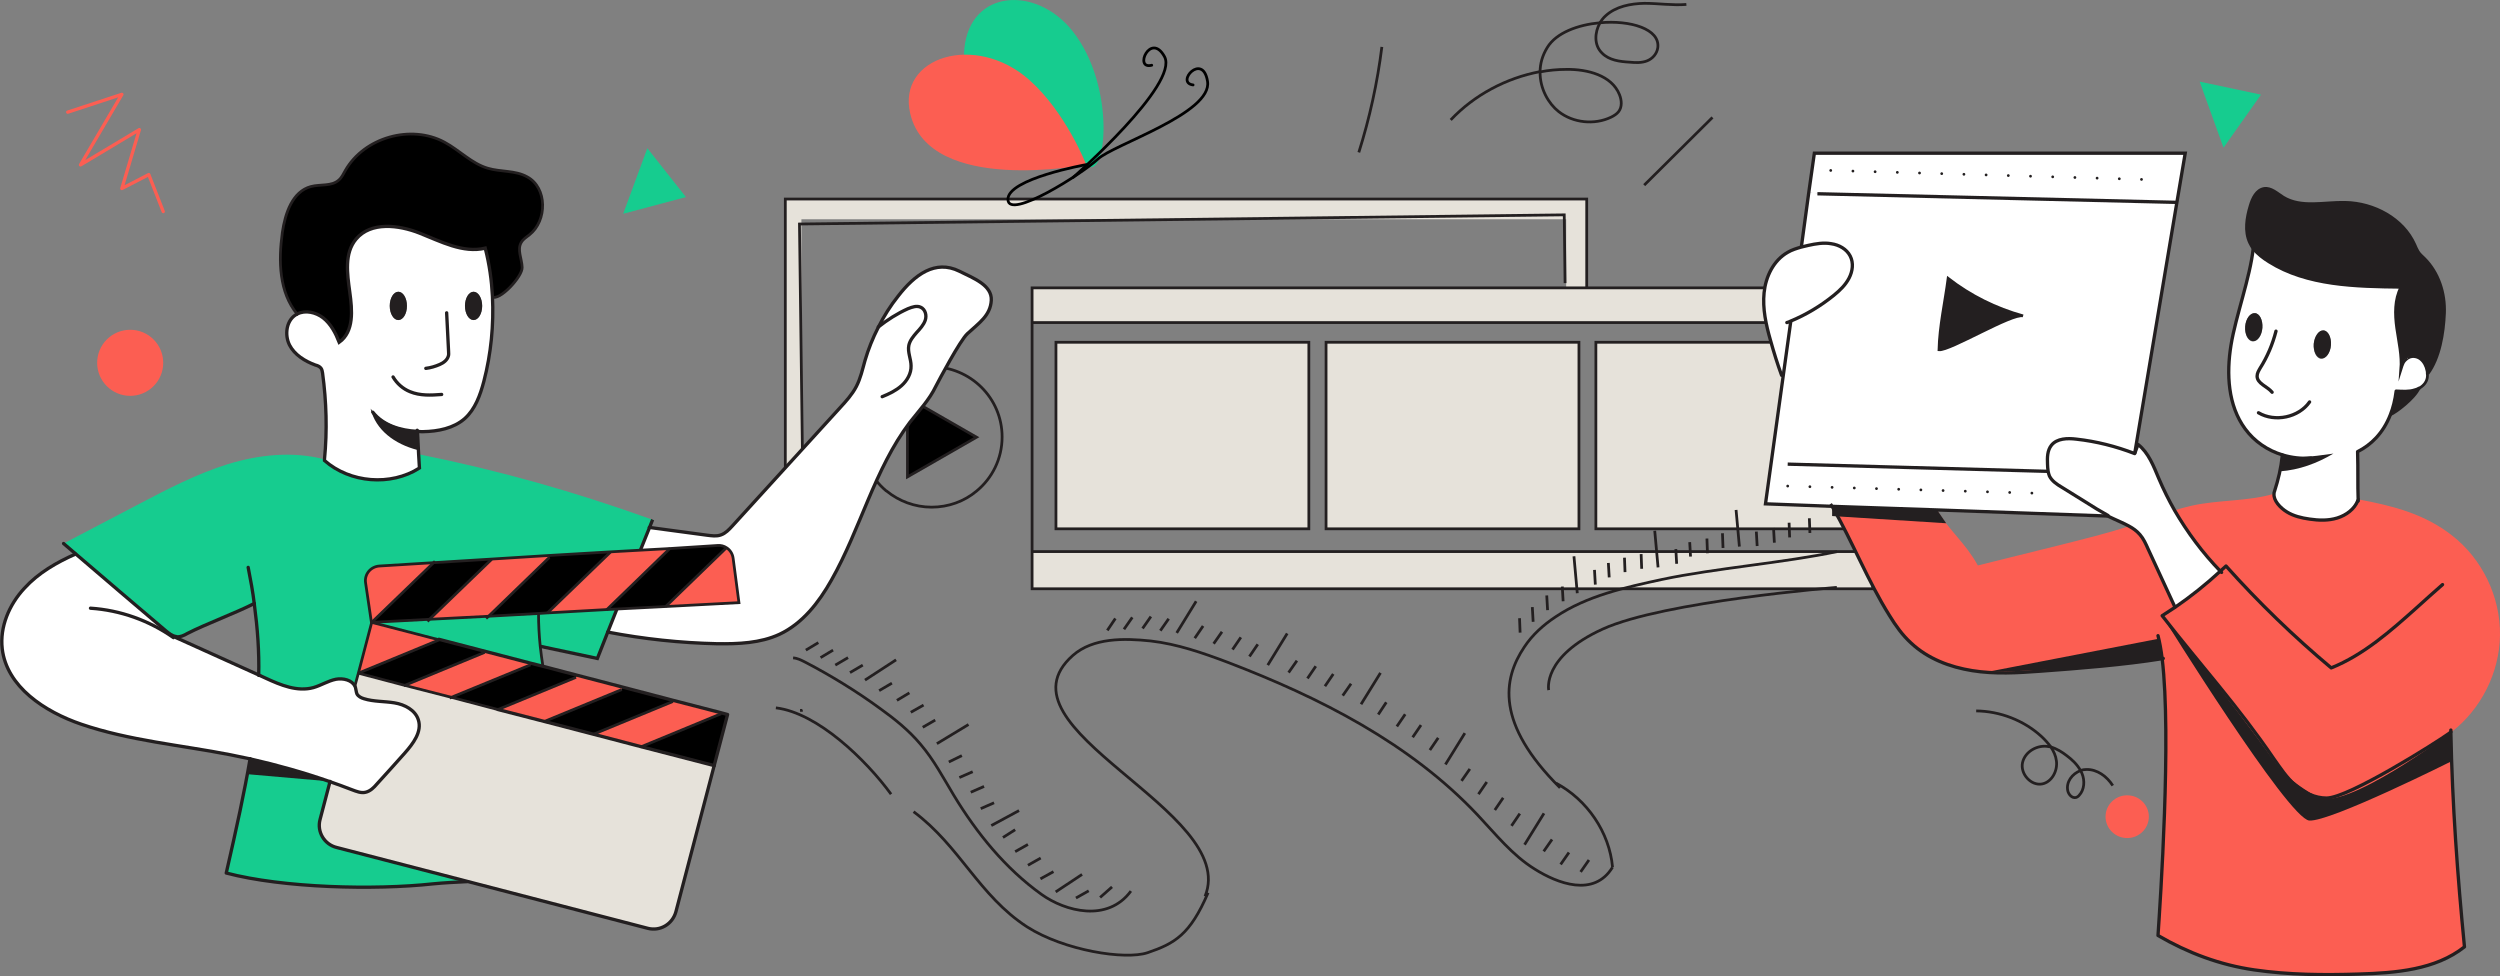 <?xml version="1.0" encoding="utf-8"?>
<!-- Generator: Adobe Illustrator 27.5.0, SVG Export Plug-In . SVG Version: 6.00 Build 0)  -->
<svg version="1.1" id="Layer_1" xmlns="http://www.w3.org/2000/svg" xmlns:xlink="http://www.w3.org/1999/xlink" x="0px" y="0px"
	 viewBox="0 0 900.6 351.6" style="enable-background:new 0 0 900.6 351.6;" xml:space="preserve">
<rect x="0" y="0" width="900.6" height="351.6" fill="#808080" stroke="none"/>
<style type="text/css">
	.st0{fill:#E6E2DA;}
	.st1{fill:none;stroke:#231F20;stroke-miterlimit:10;}
	.st2{fill:none;stroke:#231F20;stroke-miterlimit:10;stroke-dasharray:0,8;}
	.st3{fill:#231F20;}
	.st4{fill:#FFFFFF;}
	.st5{fill:#FC5E52;}
	.st6{fill:none;stroke:#231F20;stroke-width:1.2;stroke-linecap:round;stroke-linejoin:round;}
	.st7{fill:none;stroke:#231F20;stroke-width:1.2;stroke-miterlimit:10;}
	.st8{fill:none;stroke:#231F20;stroke-linecap:round;stroke-miterlimit:10;stroke-dasharray:0,8;}
	.st9{fill:#16CC8F;}
	.st10{fill:none;stroke:#231F20;stroke-width:1.2;stroke-linecap:round;stroke-miterlimit:10;}
	.st11{fill:none;stroke:#FC5E52;stroke-width:1.2;stroke-linecap:round;stroke-linejoin:round;}
	.st12{fill:none;stroke:#000000;stroke-linecap:round;stroke-linejoin:round;}
</style>
<g>
	<g id="Layer_2_00000003073021059723672940000007634959399903630987_">
		<g id="Layer_1-2">
			<g>
				<polygon class="st0" points="571.6,212.1 564.2,212.1 371.8,212.1 371.8,198.7 674.7,198.7 674.7,212.1 				"/>
				<polygon class="st0" points="674.7,103.7 674.7,116.2 371.8,116.2 371.8,103.7 564.2,103.7 571.6,103.7 				"/>
				<rect x="574.9" y="123.3" class="st0" width="91.1" height="67.2"/>
				<path class="st0" d="M571.6,103.7L571.6,103.7h-7.4l0,0V79H288.7v116.2c-2.2,1.8-4.1,3.8-5.8,6V71.7h288.7V103.7L571.6,103.7z"
					/>
				<rect x="477.7" y="123.3" class="st0" width="91.1" height="67.2"/>
				<rect x="380.4" y="123.3" class="st0" width="91.1" height="67.2"/>
				<polyline class="st1" points="282.9,201.3 282.9,71.7 571.6,71.7 571.6,103.7 				"/>
				<polyline class="st1" points="288.7,255.7 288.7,255.7 288.7,255.9 289,255.9 				"/>
				<polyline class="st1" points="289.5,196.9 288,80.7 563.5,77.4 563.8,102 				"/>
				<polygon class="st1" points="674.7,198.7 674.7,212.1 571.6,212.1 564.2,212.1 371.8,212.1 371.8,198.7 371.8,116.2 
					371.8,103.7 564.2,103.7 571.6,103.7 674.7,103.7 674.7,116.2 				"/>
				<line class="st2" x1="383.7" y1="110.4" x2="662.7" y2="110.4"/>
				<line class="st2" x1="383.7" y1="204.8" x2="662.7" y2="204.8"/>
				<line class="st1" x1="371.8" y1="116.2" x2="674.7" y2="116.2"/>
				<line class="st1" x1="371.8" y1="198.7" x2="674.7" y2="198.7"/>
				<rect x="380.4" y="123.3" class="st1" width="91.1" height="67.2"/>
				<rect x="477.7" y="123.3" class="st1" width="91.1" height="67.2"/>
				<rect x="574.9" y="123.3" class="st1" width="91.1" height="67.2"/>
				<g>
					<polygon points="351.8,157.5 326.9,171.8 326.9,143.2 					"/>
					<path class="st1" d="M319.1,138.1c4.4-3.7,10.2-6,16.4-6c14.1,0,25.5,11.3,25.5,25.3c0,7.9-3.6,14.9-9.2,19.5l0,0
						c-4.4,3.7-10.1,5.8-16.2,5.8s-11.8-2.2-16.2-5.8l0,0c0,0-0.1-0.1-0.2-0.1c-1.4-1.2-2.6-2.4-3.7-3.9l0,0
						c-3.3-4.3-5.3-9.7-5.3-15.5s2-11.2,5.3-15.5C316.4,140.6,317.7,139.3,319.1,138.1L319.1,138.1z"/>
					<polygon class="st1" points="351.8,157.5 326.9,143.2 326.9,171.8 					"/>
				</g>
				<path class="st1" d="M576.4,8.2c0.5-0.9,1.2-1.8,2-2.5c3.7-3.4,9-4.4,14-4.5c5,0,10.1,0.8,15.1,0.4"/>
				<path class="st1" d="M576.4,8.2c10.8-1,21.7,2.2,20.8,9c-0.3,2.1-1.8,3.9-3.8,4.7s-4.2,0.7-6.3,0.5c-3.6-0.2-7.5-0.7-10-3.3
					C574.2,16.3,574.4,11.7,576.4,8.2z"/>
				<path class="st1" d="M554.8,25.9c0-2.9,0.8-5.9,2.6-8.8c3.2-5.3,11.1-8.2,19-8.9"/>
				<path class="st1" d="M554.8,25.9c3.1-0.6,6.3-0.9,9.5-0.9c7.5-0.1,16.3,2.1,19.1,9.1c0.8,2,1,4.4-0.3,6.1
					c-0.7,0.9-1.7,1.5-2.7,2c-6,2.9-13.7,2.1-18.9-2C557.9,37.4,554.7,32,554.8,25.9L554.8,25.9z"/>
				<path class="st1" d="M522.6,43.2c8.5-9,20-15.1,32.2-17.4"/>
				<path class="st1" d="M489.5,54.9c3.9-12.4,6.7-25.1,8.3-38"/>
				<path class="st1" d="M592.3,66.7c8.2-8.1,16.4-16.3,24.6-24.4"/>
				<g>
					<path class="st1" d="M749.5,277.6c0.7-0.3,1.4-0.4,2.1-0.4c3.9-0.1,7.4,2.5,9.5,5.8"/>
					<path class="st1" d="M749.5,277.6c0.2,0.3,0.3,0.6,0.5,1c1.1,2.6,0.9,5.9-1,7.9c-0.3,0.4-0.8,0.7-1.2,0.8
						c-1.4,0.3-2.6-1.1-2.9-2.4C744.2,281.7,746.5,278.7,749.5,277.6L749.5,277.6z"/>
					<path class="st1" d="M738.8,269.1c2.1,0.6,4,1.8,5.7,3.1c2,1.5,3.8,3.2,5,5.4"/>
					<path class="st1" d="M738.8,269.1c1,1.5,1.8,3.2,2,5c0.5,3.5-1.6,7.6-5.1,8.3c-4,0.8-8-3.6-7.1-7.7c0.9-4,5.5-6.6,9.6-5.7
						C738.4,269,738.6,269,738.8,269.1L738.8,269.1z"/>
					<path class="st1" d="M711.9,256.1c8.6,0.1,17.1,3.4,23.4,9.1c1.3,1.2,2.5,2.5,3.5,3.9"/>
				</g>
				<g>
					<g>
						<g>
							<path class="st3" d="M869.9,140.5c0.5-0.2,1-0.4,1.5-0.6c-1.6,3.6-8.3,8.7-10.3,9.5c1-2.5,1.7-5.3,2.1-8.5
								C865.4,141,867.7,141.2,869.9,140.5L869.9,140.5z"/>
							<polygon class="st4" points="787.2,55.2 784.2,72.9 654.7,69.8 651.6,69.3 653.6,55.2 							"/>
							<path class="st5" d="M799.8,205.8c-6.4-6.6-11.9-14-16.5-21.9c2-0.7,4.1-1.2,6.1-1.7c9.8-2.2,20.1-1.5,29.7-4.3
								c-0.3,2.5,2.3,5.2,4.6,6.6c2.4,1.5,5.3,2.2,8.2,2.6c3.3,0.5,6.8,0.6,10-0.4c3.2-1,6.2-3.2,7.4-6.3h0.3c0-0.2,0-0.4,0-0.5
								c12.4,2.3,23.7,5.2,33.6,12.9c11,8.5,17.6,22.2,17.4,36.1c-0.2,13.5-6.9,26.7-17.6,34.9c-0.3,0.2-0.5,0.4-0.8,0.6
								c-4,2.9-36,23.2-44,23.2c-4.1,0-8.1-1.9-11.2-4.6c-3.1-2.7-5.4-6.2-7.8-9.6c-13-19.1-26-33.2-40.2-51.5c1.6-1,3.1-2,4.6-3
								C789.3,214.9,794.8,210.5,799.8,205.8L799.8,205.8z"/>
							<path class="st5" d="M778.8,237.3c-13.8,2.2-30.1,3.5-43.9,4.5c-8.1,0.6-16.4,1-24.4-0.2c-8.1-1.3-16-4.3-22-9.9
								c-3.1-2.9-5.6-6.4-7.8-9.9c-7.9-12.6-13.3-26.5-20.7-39.4l37.8,1.4c4.7,7.7,10.3,11.9,14.7,19.9c9.9-2.5,19.9-4.9,29.8-7.4
								c8.3-2.1,16.5-4.1,24.6-6.7c1.5,0.8,2.9,1.8,4,3.1c1.3,1.5,2.1,3.3,2.9,5.1c3.5,7.5,6.2,13.5,9.7,21c-1.5,1-3.1,2-4.6,3
								c14.2,18.2,27.2,32.4,40.2,51.5c2.3,3.4,4.7,6.9,7.8,9.6s7.1,4.6,11.2,4.6c8,0,40-20.3,44-23.2c0.3-0.2,0.5-0.4,0.8-0.6
								c0.5,25.6,2.3,51.7,4.9,77.2c-10.5,8.3-24.8,9.5-38.2,9.8c-12.5,0.3-25.1,0.3-37.5-1.5c-12.4-1.8-23.9-6-34.7-12.4
								C778.1,324.9,782.2,265.4,778.8,237.3L778.8,237.3z"/>
							<path class="st3" d="M873.3,92.9c5.1,5.1,7.5,12.5,7.2,19.7s-1.7,16.1-6,21.9h0c0-0.3-0.1-0.6-0.1-1
								c-0.4-1.6-1.1-3.2-2.4-4.2s-3.3-1.2-4.6-0.2c-1.6,1.1-1.8,2.1-2.4,4c0.4-5-0.8-10-1.5-14.9c-0.7-5-0.8-10.3,1.5-14.7
								c-16.3-0.2-33.8-0.5-47.5-9.1c-2.1-1.3-4.1-2.8-5.6-4.7l0,0c-0.6-0.7-1-1.5-1.4-2.3c-1.9-4.1-1.1-9,0.2-13.3
								c0.8-2.7,2.2-5.7,5-6.2c2.5-0.4,4.7,1.7,6.9,3.1c6.5,4,14.8,1.7,22.4,1.9c10.3,0.2,20.8,5.8,25,15.2c0.4,0.9,0.7,1.7,1.2,2.5
								C871.6,91.4,872.5,92.1,873.3,92.9L873.3,92.9z"/>
							<path class="st4" d="M819.2,177.8c0-0.2,0.1-0.4,0.1-0.6c1.5-4.7,2.4-8.4,2.9-13.3l0,0c-5.3-1.7-10.2-4.9-13.5-9.4
								c-6.2-8.5-6.7-19.9-5.1-30.2c1.6-10.4,6.9-24.3,8-34.8c1.5,1.9,3.5,3.5,5.6,4.7c13.8,8.6,31.3,8.9,47.5,9.1
								c-2.3,4.5-2.2,9.8-1.5,14.7c0.7,5,1.9,9.9,1.5,14.9c0.6-1.8,0.8-2.9,2.4-4c1.3-1,3.3-0.8,4.6,0.2c1.3,1,2.1,2.6,2.4,4.2
								c0.1,0.3,0.1,0.6,0.1,1c0.1,0.5,0.1,1.1,0,1.6c-0.3,1.7-1.5,3-3,3.8l0,0c-0.5,0.3-1,0.5-1.5,0.6c-2.1,0.7-4.4,0.5-6.7,0.4
								c-0.4,3.2-1.1,6-2.1,8.5c-2.6,6.7-7,10.9-11.8,13.3c0.2,7.1,0,11.8,0.2,17.1c0,0.2,0,0.4,0,0.5h-0.3
								c-1.2,3.1-4.2,5.3-7.4,6.3c-3.2,1-6.6,0.8-10,0.4c-2.9-0.4-5.7-1.1-8.2-2.6C821.5,183,818.9,180.3,819.2,177.8L819.2,177.8z
								 M839.7,124.4c0.2-2.8-1-5.2-2.7-5.3c-1.7-0.1-3.3,2.1-3.5,4.9c-0.2,2.8,1,5.2,2.7,5.3C837.9,129.3,839.5,127.1,839.7,124.4z
								 M815,118.1c0.2-2.8-1-5.2-2.7-5.3c-1.7-0.1-3.3,2.1-3.5,4.9c-0.2,2.8,1,5.2,2.7,5.3C813.2,123.1,814.8,120.9,815,118.1z"/>
							<path class="st3" d="M837,119c1.7,0.1,2.9,2.5,2.7,5.3c-0.2,2.8-1.8,5-3.5,4.8c-1.7-0.1-2.9-2.5-2.7-5.3
								C833.8,121.1,835.3,118.9,837,119z"/>
							<path class="st3" d="M812.3,112.8c1.7,0.1,2.9,2.5,2.7,5.3c-0.2,2.8-1.8,5-3.5,4.8s-2.9-2.5-2.7-5.3
								C809,114.8,810.6,112.7,812.3,112.8z"/>
							<path class="st4" d="M783.4,183.8c4.6,8,10.1,15.4,16.5,21.9c-5.1,4.7-10.5,9.1-16.3,13c-3.5-7.5-6.2-13.5-9.7-21
								c-0.8-1.8-1.7-3.6-2.9-5.1c-1.1-1.3-2.5-2.3-4-3.1c-1.8-1-3.8-1.8-5.7-2.7c-0.6-0.3-1.3-0.6-1.9-0.9l0,0
								c-2.8-1.4-5.4-3.1-8-4.8c-2.9-1.8-5.8-3.6-8.7-5.4c-1.7-1.1-3.5-2.2-4.4-4c-0.3-0.6-0.4-1.2-0.5-1.8
								c-0.1-0.8-0.2-1.7-0.2-2.5c-0.1-2.4-0.1-4.9,1.4-6.8c2-2.5,5.8-2.6,9-2.2c7.2,0.8,14.3,2.5,21,5.2c0.4-1.1,0.8-2.2,1.2-3.3
								c3.8,3,5.6,7.9,7.5,12.3C779.4,176.3,781.3,180.1,783.4,183.8L783.4,183.8z"/>
							<path class="st4" d="M660,182.4l-24-0.9l6.5-46.2l2.7-19.5c5.6-2.3,10.9-5.5,15.6-9.3c2.2-1.8,4.2-3.7,5.5-6.2s1.6-5.5,0.4-8
								c-1.3-2.5-4-3.9-6.8-4.4c-2.8-0.4-5.6,0.1-8.3,0.6c-0.8,0.2-1.7,0.4-2.5,0.6l2.8-19.8l3.1,0.4l129.5,3.1L769,163.4
								c-6.7-2.6-13.8-4.4-21-5.2c-3.2-0.4-7-0.3-9,2.2c-1.5,1.9-1.5,4.4-1.4,6.8c0,0.8,0.1,1.7,0.2,2.5c0.1,0.6,0.3,1.3,0.5,1.8
								c0.9,1.8,2.7,3,4.4,4c2.9,1.8,5.8,3.6,8.7,5.4c2.6,1.7,5.3,3.3,8,4.8l-61.5-2.2L660,182.4L660,182.4L660,182.4z M698.5,126
								c3.9,0.4,26.4-13.3,30.3-12.2c-9.8-2.7-19-7.3-27-13.5C700.7,108.7,698.7,117.5,698.5,126z"/>
							<path class="st3" d="M728.8,113.8c-3.9-1.1-26.4,12.6-30.3,12.2c0.2-8.5,2.2-17.2,3.3-25.7
								C709.8,106.5,719,111.1,728.8,113.8z"/>
							<path class="st4" d="M645.1,115.8l-2.7,19.5l-0.6-0.1c-1.5-4.1-2.8-8.3-4-12.6c-1.6-5.6-2.9-11.4-2.3-17.2
								c0.6-5.8,3.4-11.6,8.5-14.5c1.5-0.9,3.2-1.4,4.9-1.9c0.8-0.2,1.7-0.4,2.5-0.6c2.7-0.6,5.6-1.1,8.3-0.6
								c2.8,0.4,5.5,1.9,6.8,4.4c1.3,2.5,0.9,5.5-0.4,8c-1.3,2.5-3.3,4.4-5.5,6.2C656,110.3,650.7,113.4,645.1,115.8L645.1,115.8z"
								/>
						</g>
						<g>
							<path class="st6" d="M811.7,89.5c-1.1,10.4-6.3,24.4-8,34.8s-1.1,21.8,5.1,30.2c3.3,4.5,8.1,7.8,13.5,9.4
								c3.3,1,6.8,1.4,10.2,1.1"/>
							<path class="st6" d="M871.4,139.9c-0.5,0.3-1,0.5-1.5,0.6c-2.1,0.7-4.4,0.5-6.7,0.4c-0.4,3.2-1.1,6-2.1,8.5
								c-2.6,6.7-7,10.9-11.8,13.3c0.2,7.1,0,11.8,0.2,17.1c0,0.2,0,0.4,0,0.5c0,0.1,0,0.1,0,0.2"/>
							<path class="st1" d="M867.3,129.1c1.3-1,3.3-0.8,4.6,0.2c1.3,1,2.1,2.6,2.4,4.2c0.1,0.3,0.1,0.6,0.1,1c0.1,0.5,0.1,1.1,0,1.6
								c-0.3,1.7-1.5,3-3,3.8"/>
							<path class="st6" d="M822.2,163.9c-0.5,4.9-1.4,8.6-2.9,13.3c-0.1,0.2-0.1,0.4-0.1,0.6c-0.3,2.5,2.3,5.2,4.6,6.6
								c2.4,1.5,5.3,2.2,8.2,2.6c3.3,0.5,6.8,0.6,10-0.4c3.2-1,6.2-3.2,7.4-6.3"/>
							<path class="st1" d="M867.3,129.1c-1.6,1.1-1.8,2.1-2.4,4c0.4-5-0.8-10-1.5-14.9c-0.7-5-0.8-10.3,1.5-14.7
								c-16.3-0.2-33.8-0.5-47.5-9.1c-2.1-1.3-4.1-2.8-5.6-4.7l0,0c-0.6-0.7-1-1.5-1.4-2.3c-1.9-4.1-1.1-9,0.2-13.3
								c0.8-2.7,2.2-5.7,5-6.2c2.5-0.4,4.7,1.7,6.9,3.1c6.5,4,14.8,1.7,22.4,1.9c10.3,0.2,20.8,5.8,25,15.2c0.4,0.9,0.7,1.7,1.2,2.5
								c0.6,1,1.5,1.7,2.3,2.5c5.1,5.1,7.5,12.5,7.2,19.7c-0.3,7.2-1.7,16.1-6,21.9"/>
							<path class="st6" d="M882.9,263.7c-0.3,0.2-0.5,0.4-0.8,0.6c-4,2.9-36,23.2-44,23.2c-4.1,0-8.1-1.9-11.2-4.6
								c-3.1-2.7-5.4-6.2-7.8-9.6c-13-19.1-26-33.2-40.2-51.5c1.6-1,3.1-2,4.6-3c5.7-3.9,11.2-8.3,16.3-13c0.7-0.6,1.4-1.3,2.1-1.9
								c11.7,13.1,24.4,25.4,37.9,36.7c11.7-4.7,21.4-13.3,30.8-21.7c3.1-2.8,6.2-5.6,9.3-8.3"/>
							<path class="st1" d="M849.5,179.8C849.5,179.8,849.6,179.8,849.5,179.8"/>
							<path class="st6" d="M759.3,185.9c0.6,0.3,1.2,0.6,1.9,0.9c1.9,0.9,3.9,1.7,5.7,2.7c1.5,0.8,2.9,1.8,4,3.1
								c1.3,1.5,2.1,3.3,2.9,5.1c3.5,7.5,6.2,13.5,9.7,21"/>
							<path class="st6" d="M800.3,206.2c-0.1-0.1-0.3-0.3-0.4-0.4c-6.4-6.6-11.9-14-16.5-21.9c-2.1-3.7-4-7.5-5.7-11.5
								c-1.9-4.5-3.7-9.3-7.5-12.3c-0.4,1.1-0.8,2.2-1.2,3.3c-6.7-2.6-13.8-4.4-21-5.2c-3.2-0.4-7-0.3-9,2.2
								c-1.5,1.9-1.5,4.4-1.4,6.8c0,0.8,0.1,1.7,0.2,2.5c0.1,0.6,0.3,1.3,0.5,1.8c0.9,1.8,2.7,3,4.4,4c2.9,1.8,5.8,3.6,8.7,5.4
								c2.6,1.7,5.3,3.3,8,4.8"/>
							<path class="st6" d="M660,182.4c7.4,12.8,12.8,26.8,20.7,39.4c2.2,3.6,4.7,7.1,7.8,9.9c6,5.6,13.9,8.6,22,9.9
								c8.1,1.3,16.3,0.8,24.4,0.2c13.8-1,30.2-2.3,43.9-4.5l0.5-0.1"/>
							<path class="st1" d="M659.5,181.5c0.2,0.3,0.3,0.6,0.5,0.9"/>
							<path class="st6" d="M777.4,229c0.6,2.3,1.1,5.1,1.5,8.3c3.4,28.1-0.7,87.6-1.5,99.7c10.8,6.3,22.3,10.6,34.7,12.4
								c12.4,1.8,25,1.9,37.5,1.5c13.4-0.4,27.7-1.5,38.2-9.8c-2.5-25.5-4.4-51.6-4.9-77.2c0-0.3,0-0.6,0-0.9"/>
							<polyline class="st7" points="769,163.4 784.2,72.9 787.2,55.2 653.6,55.2 651.6,69.3 648.9,89.1 							"/>
							<polyline class="st7" points="645.1,115.8 642.4,135.3 636,181.5 660,182.4 660,182.4 697.8,183.7 759.3,185.9 759.3,185.9 
															"/>
							<line class="st7" x1="654.7" y1="69.8" x2="784.2" y2="72.9"/>
							<line class="st7" x1="644" y1="167.2" x2="737.7" y2="169.8"/>
							<line class="st8" x1="659.5" y1="61.4" x2="777.3" y2="64.8"/>
							<line class="st8" x1="644" y1="175.1" x2="737.7" y2="177.8"/>
							<path class="st6" d="M641.8,135.2c-1.5-4.1-2.8-8.3-4-12.6c-1.6-5.6-2.9-11.4-2.3-17.2c0.6-5.8,3.4-11.6,8.5-14.5
								c1.5-0.9,3.2-1.4,4.9-1.9c0.8-0.2,1.7-0.4,2.5-0.6c2.7-0.6,5.6-1.1,8.3-0.6c2.8,0.4,5.5,1.9,6.8,4.4c1.3,2.5,0.9,5.5-0.4,8
								c-1.3,2.5-3.3,4.4-5.5,6.2c-4.7,3.8-10,7-15.6,9.3c-0.4,0.2-0.8,0.4-1.3,0.5"/>
							<path class="st1" d="M871.4,139.9L871.4,139.9c-1.6,3.6-8.3,8.7-10.3,9.5"/>
							<path class="st1" d="M701.8,100.3c8,6.2,17.2,10.8,27,13.5c-3.9-1.1-26.4,12.6-30.3,12.2
								C698.7,117.5,700.7,108.7,701.8,100.3z"/>
							<path class="st6" d="M819.9,119.3c-1.2,4.7-3.1,9.2-5.7,13.3c-0.5,0.9-1.1,1.8-1.1,2.9c0,2.7,3.7,3.7,5.4,5.8"/>
							<path class="st6" d="M813.6,148.7c5.9,3.5,14.5,1.7,18.4-3.9"/>
						</g>
					</g>
					<path class="st3" d="M778.9,221.8c0,0,45.4,73.2,53,73.8c7.6,0.5,51.3-21.4,51.3-21.4l-0.3-10.4c0,0-38.5,29-48.2,23.3
						c-2.4-1.4-10.7-6.2-14.5-11.6C805.3,254.5,779,221.8,778.9,221.8L778.9,221.8z"/>
					<path class="st3" d="M715.6,242.1l62-12l1.2,7.2C759.8,240.2,737.1,241.6,715.6,242.1L715.6,242.1z"/>
					<path class="st3" d="M821.3,169.8c7-0.5,13.4-2.9,19.3-6.4c-8.5,1.2-14.4,1.9-18.4,0.5L821.3,169.8z"/>
					<polygon class="st3" points="701.1,188.5 660,185.9 660,182.4 697.8,183.7 					"/>
				</g>
				<g>
					<g>
						<g>
							<polygon class="st5" points="259.9,257 259.9,257 259.8,257.1 231,269 213.8,264.5 242.4,252.7 242.5,252.4 							"/>
							<polygon class="st5" points="224.2,247.7 224,248.4 196.1,259.9 179.4,255.6 207.5,244 207.7,243.4 							"/>
							<polygon class="st5" points="191.2,239.1 191.1,239.5 162.6,251.2 145.8,246.9 174.6,235 174.7,234.8 							"/>
							<polygon class="st5" points="158.2,230.5 129.1,242.5 133.9,224.2 							"/>
							<path class="st5" d="M264.2,201.2l2.1,16l-26.5,1.4l22-21.2C263,198.1,264,199.5,264.2,201.2L264.2,201.2z"/>
							<polygon class="st5" points="241.4,197.5 224.4,214 224.4,214 218.5,219.7 197.2,220.8 219.9,198.9 219.9,198.8 230.7,198.2 
															"/>
							<polygon class="st5" points="197.8,200.2 197.9,200.8 176,222 176,222 154.7,223.1 177.1,201.5 							"/>
							<path class="st5" d="M156.1,202.8l-22.2,21.5l-2.1-14.2c-0.5-3.1,1.8-5.9,5-6.1L156.1,202.8L156.1,202.8z"/>
							<polygon points="259.8,257.1 259.9,257 262.1,257.5 257.3,275.8 231,269 							"/>
							<polygon points="242.5,252.4 242.4,252.7 213.8,264.5 196.1,259.9 224,248.4 224.2,247.7 							"/>
							<polygon points="207.7,243.4 207.5,244 179.4,255.6 179.3,255.6 162.6,251.2 191.1,239.5 191.2,239.1 195.5,240.2 							"/>
							<polygon points="174.7,234.8 174.6,235 145.8,246.9 129.1,242.5 158.2,230.5 158.2,230.5 							"/>
							<path d="M258.5,196.5c1.2-0.1,2.3,0.2,3.2,0.8l-22,21.2l-17.6,0.9l-3.7,0.2l5.9-5.6l0,0l17.1-16.5L258.5,196.5L258.5,196.5z"
								/>
							<polygon points="219.9,198.8 219.9,198.9 197.2,220.8 194,221 176,222 197.9,200.8 197.8,200.2 							"/>
							<polygon points="177.1,201.5 154.7,223.1 133.9,224.2 156.1,202.8 							"/>
							<path class="st0" d="M162.6,251.2l16.8,4.4l0,0l16.8,4.4l17.7,4.6L231,269l26.3,6.8l-13.8,52.7c-1.2,4.5-5.7,7.1-10.2,6
								l-65-16.9l-47-12.2c-4.5-1.2-7.2-5.7-6-10.1l3.6-13.7c2.7,0.9,5.3,1.9,7.9,2.9c1.6,0.6,3.3,1.3,4.9,0.9
								c1.7-0.4,2.9-1.7,4.1-3c3.3-3.7,6.6-7.4,10-11.1c3-3.4,6.3-7.7,4.9-12c-1.1-3.5-5-5.5-8.6-6.1c-3.7-0.7-7.5-0.4-11-1.5
								c-1-0.3-2-0.8-2.5-1.7c-0.3-0.6-0.3-1.4-0.5-2.1c-0.1-0.2-0.1-0.4-0.2-0.6l1.2-4.8l16.8,4.4L162.6,251.2L162.6,251.2z"/>
							<path class="st4" d="M107.1,113.2c2.9-1.5,6.7-0.6,9.3,1.4c2.8,2.2,4.5,5.5,5.8,8.8c5.4-3.9,4.7-11.5,3.8-18.1
								c-0.9-6.6-2-14,2.3-19.1c5.3-6.3,15.3-5.1,22.9-2.1c7.6,3,15.6,7.3,23.6,5.4c1.3,5.7,2.1,11.5,2.4,17.3l0,0
								c0.5,10.3-0.5,20.6-3.1,30.6c-1.3,4.9-3.1,10-6.9,13.4c-4,3.5-9.6,4.6-15,4.7c-0.7,0-1.3,0-2-0.1c0.1,2.7,0.3,5.5,0.4,8.2
								l0.3,5c-10.3,6.6-25,5.4-34.2-2.7c0-0.2,0-0.3,0-0.5c1-10.3,0.7-20.7-0.7-31c-0.1-0.6-0.2-1.3-0.6-1.8
								c-0.5-0.6-1.2-0.9-2-1.1c-3.8-1.4-7.5-3.7-9.3-7.2c-1.8-3.6-1.2-8.6,2.1-10.8C106.7,113.4,106.9,113.3,107.1,113.2
								L107.1,113.2z M173.7,110.2c0-2.8-1.4-5.1-3.1-5.1c-1.7,0-3.1,2.3-3.1,5.1c0,2.8,1.4,5.1,3.1,5.1S173.7,113,173.7,110.2z
								 M146.6,110.2c0-2.8-1.4-5.1-3.1-5.1c-1.7,0-3.1,2.3-3.1,5.1c0,2.8,1.4,5.1,3.1,5.1C145.2,115.3,146.6,113,146.6,110.2z"/>
							<path class="st4" d="M316.5,118c2-4,4.4-7.8,7.2-11.3c5.9-7.6,13.3-13.2,22-8.9c5,2.5,11.8,5,11.5,10.5
								c-0.3,5.5-4.5,8.2-8.6,12c-2.7,2.5-10.2,16.7-11.4,19c-2.3,4.8-6,8.7-9.3,12.9C315,169,310,190.5,299.5,209
								c-4.5,8-10.4,15.6-18.7,19.5c-6.9,3.2-14.8,3.5-22.5,3.4c-13.2-0.3-26.4-1.7-39.4-4.2c1.1-2.8,2.2-5.5,3.3-8.3l17.6-0.9
								l26.5-1.4l-2.1-16c-0.2-1.6-1.1-3-2.4-3.8c-0.9-0.6-2-0.9-3.2-0.8l-17.1,1.1l-10.8,0.6c1.1-2.7,2.2-5.5,3.3-8.2
								c6.9,0.9,13.8,1.9,20.8,2.8c1.7,0.2,3.4,0.5,5-0.1c1.7-0.6,2.9-1.9,4.1-3.2c12.9-14.2,25.9-28.4,38.8-42.6
								c2.2-2.4,4.4-4.8,5.9-7.7c1.5-2.9,2.2-6.1,3.1-9.3C313,125.8,314.6,121.8,316.5,118L316.5,118z"/>
							<path class="st4" d="M63.4,229.7c10,4.5,19.9,9,29.9,13.5c0.8,0.4,1.6,0.7,2.4,1.1c5.4,2.5,11.4,5,17.2,3.4
								c2.8-0.8,5.2-2.4,8.1-3c2.6-0.5,5.9,0.3,6.9,2.6c0.1,0.2,0.2,0.4,0.2,0.6c0.2,0.7,0.2,1.4,0.5,2.1c0.5,0.9,1.5,1.4,2.5,1.7
								c3.5,1.1,7.4,0.9,11,1.5c3.7,0.6,7.5,2.6,8.6,6.1c1.4,4.3-1.9,8.6-4.9,12c-3.3,3.7-6.6,7.4-10,11.1c-1.1,1.3-2.4,2.6-4.1,3
								c-1.6,0.4-3.3-0.3-4.9-0.9c-2.6-1-5.3-2-7.9-2.9c-9.4-3.3-19-6-28.7-8.2c-2.4-0.5-4.8-1-7.2-1.5c-17.9-3.5-36.4-5.1-53.7-11
								c-13.2-4.5-26.9-13.5-28.5-27.2c-0.9-7.9,2.5-15.9,8-21.8c5-5.5,11.6-9.3,18.4-12.3c10.9,9.3,21.7,18.6,32.6,27.8
								c1.1,0.9,2.3,1.9,3.7,2.1L63.4,229.7L63.4,229.7z"/>
							<path class="st9" d="M197.2,220.8l21.3-1.2l3.7-0.2c-1.1,2.8-2.2,5.5-3.3,8.3c-1.2,3.1-2.5,6.3-3.7,9.4
								c-6.9-1.5-13.8-2.9-20.7-4.4c-0.4-3.9-0.6-7.8-0.6-11.7L197.2,220.8L197.2,220.8z"/>
							<path class="st9" d="M176,222L176,222l18-1c0,3.9,0.2,7.8,0.6,11.7c0.3,2.5,0.6,5,1,7.5l-4.4-1.1l-16.5-4.3l-16.5-4.3l0,0
								l-24.3-6.3l20.9-1.1L176,222L176,222z"/>
							<path class="st9" d="M121.2,305.4l47,12.2c-4.1,0.2-8.2,0.4-12.2,0.8c-21.1,2.2-54,1.5-74.5-3.9c3.7-16.1,6.6-29.4,8.6-41.2
								c9.7,2.2,19.3,4.9,28.7,8.2l-3.6,13.7C114.1,299.7,116.7,304.2,121.2,305.4L121.2,305.4z"/>
							<path class="st9" d="M91.7,217.4c-6.4,3.3-17.7,7.5-24.1,10.8c-1.2,0.6-2.5,1.2-3.8,1.2c-0.1,0-0.2,0-0.3-0.1
								c-1.4-0.2-2.6-1.2-3.7-2.1C48.8,218,38,208.7,27.1,199.4c-1.4-1.2-2.8-2.4-4.2-3.6c9.1-4.8,18.2-9.5,27.3-14.3
								c10.3-5.4,20.7-10.8,31.9-14.3c11.1-3.4,23.2-4.7,34.5-1.8h0.2c0,0.2,0,0.4,0,0.5c9.2,8.1,23.9,9.3,34.2,2.7l-0.3-5
								c29.7,6,55.8,13.4,84.3,23.6c-0.4,0.9-0.7,1.9-1.1,2.8c-1.1,2.7-2.2,5.5-3.3,8.2l-10.7,0.6l-22.1,1.3l-20.7,1.3l-21,1.3
								l-19.4,1.2c-3.1,0.2-5.4,3-5,6.1l2.1,14.2l-4.8,18.3l-1.2,4.8c-1-2.3-4.3-3.2-6.9-2.6c-2.8,0.6-5.3,2.3-8.1,3
								c-5.8,1.6-11.8-0.9-17.2-3.4c-0.8-0.4-1.6-0.7-2.4-1.1C93.4,234.8,92.9,226.4,91.7,217.4L91.7,217.4z"/>
							<path d="M188.2,96.2c0.2,3.3-8.3,12.4-10.9,10.6l0,0c-0.3-5.8-1.1-11.6-2.4-17.3c-8,2-16-2.3-23.6-5.4
								c-7.6-3-17.7-4.2-22.9,2.1c-4.2,5.1-3.2,12.6-2.3,19.1c0.9,6.6,1.6,14.2-3.8,18.1c-1.3-3.3-3-6.6-5.8-8.8
								c-2.6-2.1-6.4-2.9-9.3-1.4c-6.6-7.9-6.8-19.2-5.4-29.4c1-6.9,3.6-14.8,10.3-16.6c3.4-0.9,7.4,0,10-2.3
								c1.1-0.9,1.7-2.3,2.4-3.5c6.8-11.9,23.6-16.7,35.7-10.2c5.4,2.9,9.8,7.7,15.6,9.4c4.7,1.4,9.9,0.7,14.2,3.1
								c7.3,3.9,7.3,15.8,0.8,20.9c-1,0.8-2.2,1.5-2.9,2.7C186.3,89.8,188.1,93.2,188.2,96.2L188.2,96.2z"/>
							<ellipse class="st3" cx="170.6" cy="110.2" rx="3.1" ry="5.1"/>
							<ellipse class="st3" cx="143.5" cy="110.2" rx="3.1" ry="5.1"/>
						</g>
						<g>
							<path class="st10" d="M177.4,106.8c0.5,10.3-0.5,20.6-3.1,30.6c-1.3,4.9-3.1,10-6.9,13.4c-4,3.5-9.6,4.6-15,4.7
								c-0.7,0-1.3,0-2-0.1c0.1,2.7,0.3,5.5,0.4,8.2l0.3,5c-10.3,6.6-25,5.4-34.2-2.7c0-0.2,0-0.3,0-0.5c1-10.3,0.7-20.7-0.7-31
								c-0.1-0.6-0.2-1.3-0.6-1.8c-0.5-0.6-1.2-0.9-2-1.1c-3.8-1.4-7.5-3.7-9.3-7.2c-1.8-3.6-1.2-8.6,2.1-10.8
								c0.2-0.1,0.5-0.3,0.7-0.4c2.9-1.5,6.7-0.6,9.3,1.4c2.8,2.2,4.5,5.5,5.8,8.8c5.4-3.9,4.7-11.5,3.8-18.1
								c-0.9-6.6-2-14,2.3-19.1c5.3-6.3,15.3-5.1,22.9-2.1c7.6,3,15.6,7.3,23.6,5.4C176.3,95.2,177.1,101,177.4,106.8L177.4,106.8
								L177.4,106.8z"/>
							<path class="st6" d="M134.3,148.5c3.7,4.7,9.9,6.6,16,6.9c0-0.1,0-0.2,0-0.4"/>
							<path class="st1" d="M107.4,113.5c-0.1-0.1-0.2-0.2-0.3-0.3c-6.6-7.9-6.8-19.2-5.4-29.4c1-6.9,3.6-14.8,10.3-16.6
								c3.4-0.9,7.4,0,10-2.3c1.1-0.9,1.7-2.3,2.4-3.5c6.8-11.9,23.6-16.7,35.7-10.2c5.4,2.9,9.8,7.7,15.6,9.4
								c4.7,1.4,9.9,0.7,14.2,3.1c7.3,3.9,7.3,15.8,0.8,20.9c-1,0.8-2.2,1.5-2.9,2.7c-1.6,2.6,0.2,5.9,0.3,9
								c0.2,3.3-8.3,12.4-10.9,10.6"/>
							<path class="st1" d="M177.4,106.8c0,0-0.1-0.1-0.2-0.2"/>
							<path class="st6" d="M22.9,195.8c1.4,1.2,2.8,2.4,4.2,3.6c10.9,9.3,21.7,18.6,32.6,27.8c1.1,0.9,2.3,1.9,3.7,2.1
								c0.1,0,0.2,0,0.3,0.1c1.3,0.1,2.6-0.5,3.8-1.2c6.4-3.3,17.7-7.5,24.1-10.8"/>
							<path class="st7" d="M235.1,187.2c-0.4,0.9-0.7,1.9-1.1,2.8c-1.1,2.7-2.2,5.5-3.3,8.2"/>
							<path class="st7" d="M194.5,232.8c6.9,1.5,13.8,2.9,20.7,4.4c1.2-3.1,2.5-6.3,3.7-9.4c1.1-2.8,2.2-5.5,3.3-8.3"/>
							<path class="st1" d="M194,221c0,3.9,0.2,7.8,0.6,11.7c0.3,2.5,0.6,5,1,7.5"/>
							<path class="st6" d="M89.4,204.4c0.9,4.6,1.7,8.9,2.2,13.1c1.2,9,1.8,17.3,1.6,25.8"/>
							<path class="st6" d="M90.1,273.3c-2,11.8-4.9,25.1-8.6,41.2c20.5,5.4,53.4,6.2,74.5,3.9c4-0.4,8.1-0.6,12.2-0.8"/>
							<path class="st6" d="M63.4,229.7c10,4.5,19.9,9,29.9,13.5c0.8,0.4,1.6,0.7,2.4,1.1c5.4,2.5,11.4,5,17.2,3.4
								c2.8-0.8,5.2-2.4,8.1-3c2.6-0.5,5.9,0.3,6.9,2.6c0.1,0.2,0.2,0.4,0.2,0.6c0.2,0.7,0.2,1.4,0.5,2.1c0.5,0.9,1.5,1.4,2.5,1.7
								c3.5,1.1,7.4,0.9,11,1.5c3.7,0.6,7.5,2.6,8.6,6.1c1.4,4.3-1.9,8.6-4.9,12c-3.3,3.7-6.6,7.4-10,11.1c-1.1,1.3-2.4,2.6-4.1,3
								c-1.6,0.4-3.3-0.3-4.9-0.9c-2.6-1-5.3-2-7.9-2.9c-9.4-3.3-19-6-28.7-8.2c-2.4-0.5-4.8-1-7.2-1.5c-17.9-3.5-36.4-5.1-53.7-11
								c-13.2-4.5-26.9-13.5-28.5-27.2c-0.9-7.9,2.5-15.9,8-21.8c5-5.5,11.6-9.3,18.4-12.3"/>
							<path class="st10" d="M233.9,190c6.9,0.9,13.8,1.9,20.8,2.8c1.7,0.2,3.4,0.5,5-0.1c1.7-0.6,2.9-1.9,4.1-3.2
								c12.9-14.2,25.9-28.4,38.8-42.6c2.2-2.4,4.4-4.8,5.9-7.7c1.5-2.9,2.2-6.1,3.1-9.3c1.2-4.1,2.8-8.1,4.8-12
								c2-4,4.4-7.8,7.2-11.3c5.9-7.6,13.3-13.2,22-8.9c5,2.5,11.8,5,11.5,10.5c-0.3,5.5-4.5,8.2-8.6,12c-2.7,2.5-10.2,16.7-11.4,19
								c-2.3,4.8-6,8.7-9.3,12.9C315,169,310,190.5,299.5,209c-4.5,8-10.4,15.6-18.7,19.5c-6.9,3.2-14.8,3.5-22.5,3.4
								c-13.2-0.3-26.4-1.7-39.4-4.2"/>
							<path class="st10" d="M317.8,142.9c2.5-1,5-2.2,7-4s3.5-4.4,3.4-7.1c0-2.5-1.3-4.9-0.8-7.4c0.4-1.8,1.6-3.2,2.8-4.6
								c1.2-1.3,2.5-2.7,3.1-4.4s0.1-3.9-1.6-4.7c-1.4-0.7-3.1-0.1-4.6,0.5c-3.8,1.7-7.4,4-10.7,6.6"/>
							<path class="st6" d="M32.6,219.1c10.7,0.7,21.1,4.4,29.9,10.6"/>
							<polyline class="st1" points="158.2,230.5 133.9,224.2 129.1,242.5 127.8,247.3 							"/>
							<path class="st6" d="M118.9,281.5l-3.6,13.7c-1.2,4.4,1.5,9,6,10.1l47,12.2l65,16.9c4.5,1.2,9-1.5,10.2-6l13.8-52.7l4.8-18.3
								l-2.2-0.6l0,0l-17.4-4.5l-18.3-4.8l-16.5-4.3l-12.2-3.2l-4.4-1.1l-16.5-4.3l-16.5-4.3"/>
							<path class="st1" d="M176,222l-21.3,1.1l-20.9,1.1l-2.1-14.2c-0.5-3.1,1.8-5.9,5-6.1l19.4-1.2l21-1.3l20.7-1.3l22.1-1.3
								l10.7-0.6l10.8-0.6l17.1-1.1c1.2-0.1,2.3,0.2,3.2,0.8c1.3,0.8,2.2,2.2,2.4,3.8l2.1,16l-26.5,1.4l-17.6,0.9l-3.7,0.2
								l-21.3,1.2L194,221L176,222"/>
							<polyline class="st6" points="179.4,255.6 196.1,259.9 213.8,264.5 231,269 257.3,275.8 							"/>
							<polyline class="st1" points="129.1,242.5 145.8,246.9 162.6,251.2 179.3,255.6 							"/>
							<polyline class="st1" points="133.9,224.2 156.1,202.8 156.7,202.2 							"/>
							<polyline class="st1" points="154,223.9 154.7,223.1 177.1,201.5 							"/>
							<polyline class="st1" points="175.1,222.8 176,222 176,222 197.9,200.8 							"/>
							<polyline class="st1" points="197.1,220.9 197.2,220.8 219.9,198.9 							"/>
							<polyline class="st1" points="218.5,219.7 224.4,214 224.4,214 241.4,197.5 							"/>
							<line class="st1" x1="239.8" y1="218.5" x2="261.7" y2="197.3"/>
							<polyline class="st1" points="158.2,230.5 158.2,230.5 129.1,242.5 							"/>
							<polyline class="st1" points="145.5,247 145.8,246.9 174.6,235 							"/>
							<polyline class="st1" points="162,251.5 162.6,251.2 191.1,239.5 							"/>
							<polyline class="st1" points="207.5,244 179.4,255.6 179.3,255.6 							"/>
							<line class="st1" x1="224" y1="248.4" x2="196.1" y2="259.9"/>
							<line class="st1" x1="242.4" y1="252.7" x2="213.8" y2="264.5"/>
							<polyline class="st1" points="230.8,269.1 231,269 259.8,257.1 							"/>
							<path class="st6" d="M160.9,112.7c0.2,4.7,0.5,9.4,0.7,14c0,0.5,0.1,1.1-0.1,1.6c-0.4,1.4-1.7,2.4-3.1,3
								c-1.6,0.7-3.3,1.2-5,1.4"/>
							<path class="st6" d="M159.1,142.1c-3.8,0.3-7.8,0.5-11.4-1c-2.5-1-4.7-2.9-6.1-5.3"/>
						</g>
					</g>
					<path class="st3" d="M150.4,162.1c-8.2-2.1-15.1-7.2-16.9-14.9c4.3,5.7,10.8,7.3,16.9,8.2V162.1z"/>
					<polygon class="st3" points="89.2,278.9 118.9,281.5 90.1,273.3 					"/>
				</g>
				<polygon class="st9" points="233.2,53.4 247.1,71 224.5,77 				"/>
				<polygon class="st9" points="792.4,29.4 814.5,34.1 801,53.2 				"/>
				<ellipse class="st5" cx="46.9" cy="130.7" rx="11.9" ry="11.9"/>
				<ellipse class="st5" cx="766.3" cy="294.2" rx="7.8" ry="7.7"/>
				<polyline class="st11" points="24.4,40.4 43.9,34 29,59.4 50.2,46.7 43.9,67.9 53.6,62.9 58.8,76.2 				"/>
				<g>
					<path class="st9" d="M386.3,11.1c-13.1-16.4-36.8-14.9-38.9,6.4c-2.6,26.3,36.7,35.2,43.9,41.9S402.4,31.3,386.3,11.1
						L386.3,11.1z"/>
					<path class="st5" d="M391.3,59.3c0,0-56.5,11.1-63.4-18.4c-4.8-20.4,23.5-29.3,42.9-12.1C384,40.5,391.3,59.3,391.3,59.3
						L391.3,59.3z"/>
					<path class="st12" d="M391.3,59.3c0,0-28.5,5.1-28.2,12.6c0.2,7.5,26.9-9.4,32.4-14.6s41.4-16.5,39.5-28
						c-1.7-10.6-11.7,0.5-5.2,1.3"/>
					<path class="st12" d="M414.9,23.5c-6.6,1.7-0.4-12.2,4.6-3.1c5.4,9.9-32.9,43.5-32.9,43.5"/>
				</g>
				<g>
					<path class="st1" d="M562,283.8c-23.3-23.2-20.6-39.2-12.9-50.7c2.9-4.4,6.9-8,11.3-10.9c11.3-7.6,25.1-10.6,38.5-13.5
						c19-4,44-6,62.9-10"/>
					<path class="st1" d="M560.5,282.1c11.3,6,19.3,17.8,20.4,30.3"/>
					<path class="st1" d="M580.9,312.4L580.9,312.4c-6.7,11-19.9,5.8-28,0.7c-8.1-5-14.1-12.6-20.6-19.5c-24.3-25.8-56.8-42.3-90-55
						c-9-3.4-18.2-6.6-27.8-7.7c-9.6-1-20.7-1.2-28,5.2c-30,26.5,60.2,55.8,47.6,86.8"/>
					<path class="st1" d="M407.4,321c-8.4,11.4-23.7,7.3-32.2,1.2c-13-9.3-23.3-22-31.6-35.7c-3.8-6.3-7.2-12.8-12-18.4
						c-4.2-5-9.3-9.1-14.6-12.9c-8.5-6.2-17.6-11.8-27-16.7c-1.4-0.7-2.7-1.4-4.3-1.5"/>
					<path class="st1" d="M435.2,321.6c-6.5,15.2-12.1,18.3-21.8,21.6c-8.1,2.7-30.1-0.8-43.4-9.3c-17.4-11.3-24.2-29.1-40.9-41.5"
						/>
					<path class="st1" d="M321,286.1c-8.9-12.2-26.4-29.3-41.5-31.1"/>
					<line class="st1" x1="294.8" y1="231.5" x2="290.3" y2="234.2"/>
					<line class="st1" x1="300.1" y1="234.2" x2="295.6" y2="236.9"/>
					<line class="st1" x1="305.5" y1="236.9" x2="300.9" y2="239.6"/>
					<line class="st1" x1="310.8" y1="239.6" x2="306.2" y2="242.3"/>
					<line class="st1" x1="322.8" y1="237.7" x2="311.6" y2="245"/>
					<line class="st1" x1="401.8" y1="222.8" x2="398.9" y2="227.1"/>
					<line class="st1" x1="407.9" y1="222.4" x2="404.9" y2="226.7"/>
					<line class="st1" x1="414.6" y1="222.1" x2="411.6" y2="226.4"/>
					<line class="st1" x1="421" y1="222.9" x2="418" y2="227.2"/>
					<line class="st1" x1="430.9" y1="216.6" x2="423.9" y2="228"/>
					<line class="st1" x1="547.4" y1="222.7" x2="547.6" y2="227.9"/>
					<line class="st1" x1="552" y1="218.7" x2="552.3" y2="224"/>
					<line class="st1" x1="557.2" y1="214.5" x2="557.5" y2="219.8"/>
					<line class="st1" x1="562.8" y1="211.3" x2="563.1" y2="216.6"/>
					<line class="st1" x1="567" y1="200.4" x2="568.2" y2="213.7"/>
					<line class="st1" x1="574.4" y1="205.3" x2="574.7" y2="210.6"/>
					<line class="st1" x1="579.4" y1="202.8" x2="579.7" y2="208"/>
					<line class="st1" x1="585.2" y1="200.9" x2="585.4" y2="206.1"/>
					<line class="st1" x1="591.2" y1="199.6" x2="591.4" y2="204.9"/>
					<line class="st1" x1="596.1" y1="191.2" x2="597.3" y2="204.4"/>
					<line class="st1" x1="603.7" y1="197.8" x2="604" y2="203.1"/>
					<line class="st1" x1="608.7" y1="195.3" x2="609" y2="200.5"/>
					<line class="st1" x1="614.9" y1="194" x2="615.1" y2="199.3"/>
					<line class="st1" x1="620.5" y1="192.1" x2="620.7" y2="197.4"/>
					<line class="st1" x1="632.7" y1="191.5" x2="633" y2="196.7"/>
					<line class="st1" x1="638.9" y1="190.2" x2="639.2" y2="195.5"/>
					<line class="st1" x1="644.5" y1="188.3" x2="644.7" y2="193.6"/>
					<line class="st1" x1="651.8" y1="186.7" x2="652" y2="192"/>
					<line class="st1" x1="625.4" y1="183.7" x2="626.6" y2="196.9"/>
					<line class="st1" x1="433.4" y1="225.5" x2="430.4" y2="229.9"/>
					<line class="st1" x1="440.2" y1="227.6" x2="437.2" y2="231.9"/>
					<line class="st1" x1="447" y1="229.6" x2="444" y2="234"/>
					<line class="st1" x1="453.1" y1="232.1" x2="450.1" y2="236.5"/>
					<line class="st1" x1="463.7" y1="228.2" x2="456.7" y2="239.6"/>
					<line class="st1" x1="467.2" y1="238" x2="464.2" y2="242.3"/>
					<line class="st1" x1="474" y1="240" x2="471" y2="244.4"/>
					<line class="st1" x1="480.3" y1="242.8" x2="477.3" y2="247.2"/>
					<line class="st1" x1="486.7" y1="246.3" x2="483.7" y2="250.6"/>
					<line class="st1" x1="497.3" y1="242.4" x2="490.3" y2="253.7"/>
					<line class="st1" x1="499.4" y1="253" x2="496.5" y2="257.4"/>
					<line class="st1" x1="506.2" y1="257.3" x2="503.2" y2="261.7"/>
					<line class="st1" x1="511.9" y1="261.2" x2="508.9" y2="265.6"/>
					<line class="st1" x1="518.1" y1="265.8" x2="515.1" y2="270.2"/>
					<line class="st1" x1="527.7" y1="264.1" x2="520.7" y2="275.4"/>
					<line class="st1" x1="529.5" y1="277" x2="526.5" y2="281.3"/>
					<line class="st1" x1="535.6" y1="281.7" x2="532.6" y2="286.1"/>
					<line class="st1" x1="541.5" y1="287.4" x2="538.5" y2="291.8"/>
					<line class="st1" x1="547.5" y1="293.1" x2="544.5" y2="297.5"/>
					<line class="st1" x1="556.2" y1="293" x2="549.2" y2="304.3"/>
					<line class="st1" x1="559.1" y1="302.4" x2="556.1" y2="306.7"/>
					<line class="st1" x1="565.2" y1="307.1" x2="562.2" y2="311.4"/>
					<line class="st1" x1="572.4" y1="309.8" x2="569.4" y2="314.1"/>
					<line class="st1" x1="321.3" y1="246.1" x2="316.7" y2="248.8"/>
					<line class="st1" x1="327.6" y1="249.6" x2="323.1" y2="252.3"/>
					<line class="st1" x1="332.7" y1="254" x2="328.1" y2="256.6"/>
					<line class="st1" x1="336.9" y1="259.4" x2="332.4" y2="262"/>
					<line class="st1" x1="348.9" y1="261" x2="337.5" y2="267.9"/>
					<line class="st1" x1="346.5" y1="272.2" x2="341.8" y2="274.5"/>
					<line class="st1" x1="350.4" y1="278" x2="345.6" y2="280.1"/>
					<line class="st1" x1="354.5" y1="283.3" x2="349.7" y2="285.4"/>
					<line class="st1" x1="358.1" y1="289.2" x2="353.3" y2="291.3"/>
					<line class="st1" x1="367.1" y1="292" x2="357.1" y2="297.4"/>
					<line class="st1" x1="365.7" y1="298.9" x2="361.3" y2="301.7"/>
					<line class="st1" x1="370.3" y1="304.2" x2="365.7" y2="306.8"/>
					<line class="st1" x1="374.9" y1="309.1" x2="370.3" y2="311.7"/>
					<line class="st1" x1="379.5" y1="314" x2="374.8" y2="316.6"/>
					<line class="st1" x1="392.2" y1="320.9" x2="387.6" y2="323.5"/>
					<line class="st1" x1="400.6" y1="319.5" x2="396.3" y2="323.3"/>
					<line class="st1" x1="389.8" y1="315" x2="380.3" y2="321.3"/>
					<path class="st1" d="M557.9,248.6c0,0-2.5-12,19.5-22c22-10,84.3-15,84.3-15"/>
				</g>
			</g>
		</g>
	</g>
</g>
</svg>

